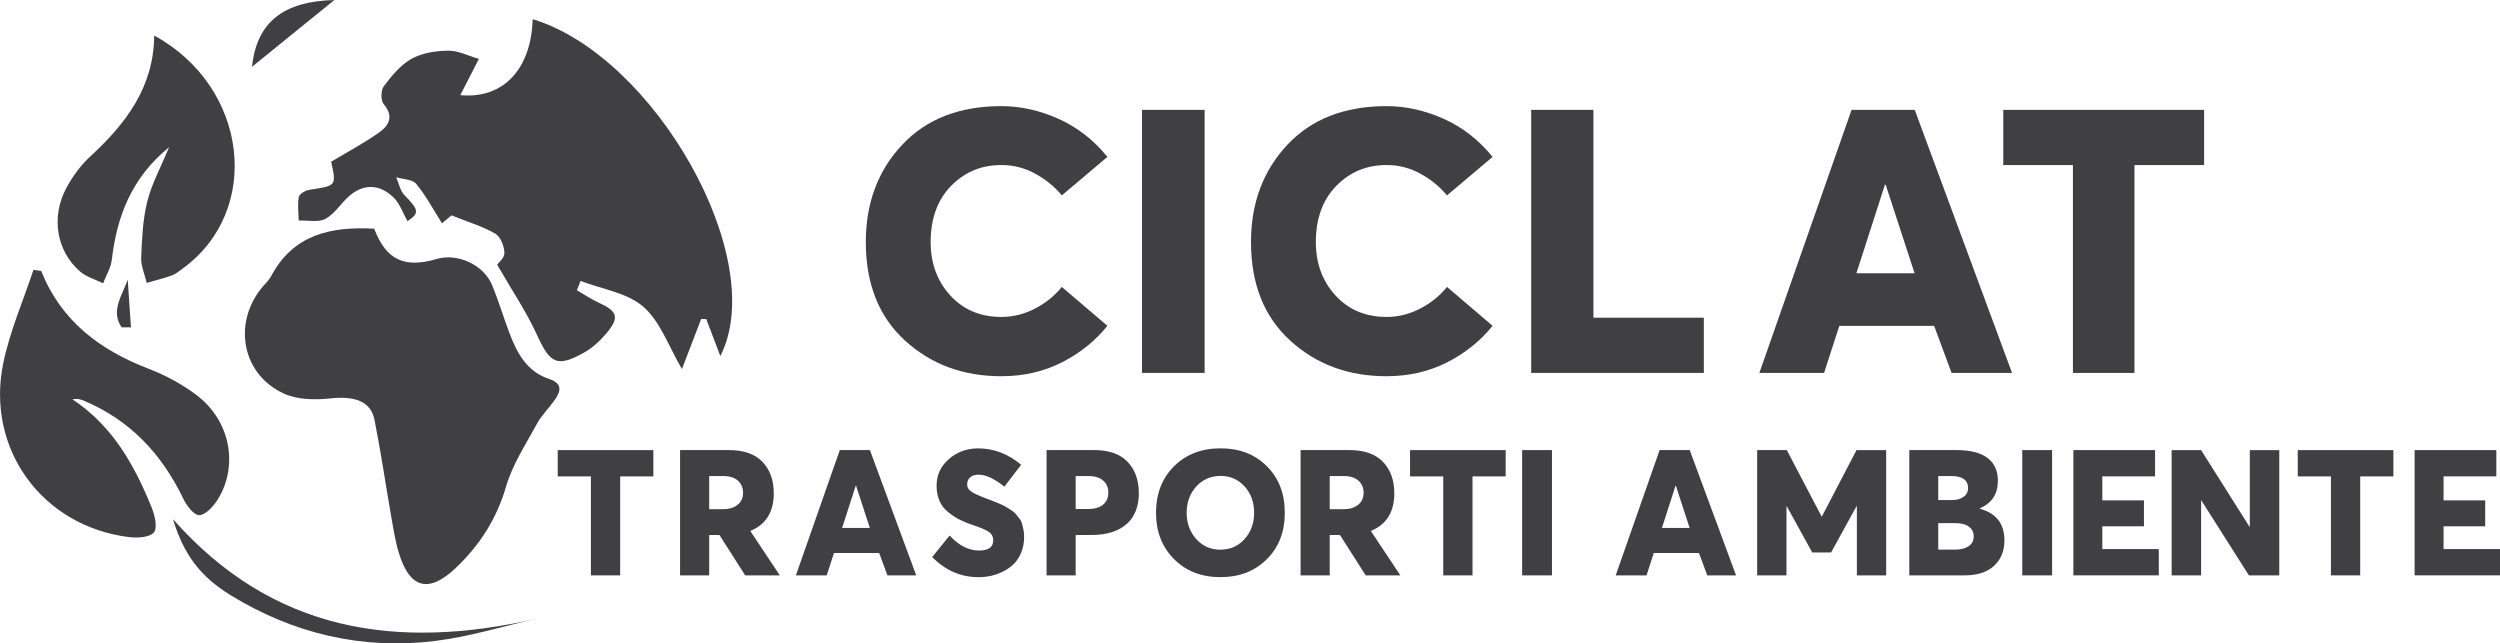 <?xml version="1.0" encoding="UTF-8"?><svg id="Livello_2" xmlns="http://www.w3.org/2000/svg" viewBox="0 0 910.27 234.25"><defs><style>.cls-1{fill:#403f42;stroke-width:0px;}</style></defs><g id="Livello_1-2"><g id="GMCfeS"><path class="cls-1" d="m164.37,78.42c-.13.11-1.81,1.52-3.44,2.89-3.24-5.11-5.86-10.11-9.39-14.37-1.38-1.66-4.79-1.65-7.28-2.4.98,2.22,1.45,4.94,3.04,6.55,5.33,5.39,5.41,6.56,1.07,9.43-1.66-2.92-2.78-6.4-5.1-8.65-4.83-4.67-10.56-5.2-15.93-.66-3.11,2.63-5.35,6.57-8.79,8.45-2.6,1.42-6.48.51-9.79.64-.05-2.87-.49-5.81.03-8.58.21-1.11,2.44-2.4,3.89-2.62,9.82-1.48,9.83-1.39,7.9-10.21,5.92-3.56,11.9-6.74,17.4-10.61,3.56-2.51,5.58-5.85,1.73-10.36-1.12-1.31-1.06-5.08.04-6.53,2.86-3.77,6.1-7.77,10.12-10,3.85-2.14,8.88-2.89,13.4-2.93,3.66-.03,7.34,1.9,11.1,2.99-2.42,4.72-4.61,8.97-6.77,13.19,15.49,1.47,25.78-9.25,26.36-27.65,44.44,13.4,86.41,87.35,68.32,122.65-1.9-5-3.5-9.22-5.11-13.44-.62-.03-1.23-.06-1.85-.09-2.28,5.94-4.56,11.87-7.02,18.26-4.83-8.2-7.83-17.25-14.02-22.65-5.88-5.13-15.12-6.44-22.88-9.43-.45,1.13-.91,2.26-1.36,3.38,2.63,1.52,5.16,3.25,7.91,4.51,6.99,3.2,7.73,5.4,2.76,11.29-2.27,2.68-5.03,5.23-8.08,6.93-9.8,5.48-12.36,3.92-16.99-6.22-3.96-8.67-9.37-16.68-14.63-25.83.37-.54,2.72-2.44,2.66-4.26-.08-2.43-1.39-5.85-3.29-6.98-4.34-2.58-9.36-4.03-15.99-6.7Z"/><path class="cls-1" d="m136.26,83.29c4.34,11.36,10.97,14.47,22.74,11.01,7.62-2.24,17.11,2.08,20.21,9.59,2.34,5.66,4.08,11.56,6.25,17.29,2.77,7.34,6.35,14.13,14.51,16.81,4.82,1.59,4.32,4.38,2.05,7.6-2.06,2.93-4.75,5.49-6.44,8.59-4.1,7.53-8.98,14.94-11.34,23.04-3.43,11.8-9.69,21.43-18.33,29.61-9.84,9.32-16.69,7.43-20.63-5.32-1.42-4.6-2.12-9.44-2.96-14.21-2.02-11.48-3.67-23.03-5.97-34.46-1.36-6.8-7.29-8.72-16.07-7.78-5.55.6-11.98.5-16.89-1.74-15.02-6.83-18.66-24.99-8.44-38.08,1.26-1.62,2.89-3.02,3.83-4.79,8.01-15.01,21.56-18.06,37.47-17.18Z"/><path class="cls-1" d="m14.99,98.64c7.29,18.29,21.41,28.82,39.17,35.65,6.15,2.36,12.18,5.62,17.42,9.58,12.36,9.33,15.43,25.9,7.5,38.31-1.52,2.38-4.38,5.42-6.59,5.39-1.98-.02-4.57-3.53-5.78-6.04-7.85-16.31-19.45-28.68-36.41-35.72-1.06-.44-2.18-.76-3.94-.42,14.7,9.7,22.63,24.06,28.9,39.49,1.13,2.8,2.16,7.35.76,8.99-1.57,1.84-6.06,2.06-9.11,1.68-31.55-3.92-52.22-32.19-45.7-63.46,2.41-11.54,7.24-22.57,10.97-33.83.94.12,1.87.25,2.81.37Z"/><path class="cls-1" d="m56.15,12.94c34.32,18.74,39.44,63.77,10.35,84.85-1.24.9-2.46,1.98-3.87,2.48-3.01,1.08-6.13,1.84-9.21,2.73-.72-3.06-2.13-6.14-2.01-9.17.27-6.86.56-13.87,2.22-20.48,1.62-6.47,4.95-12.51,7.96-19.78-13.62,11.11-19.02,25.08-20.87,40.97-.34,2.95-2.08,5.75-3.18,8.62-2.88-1.45-6.21-2.37-8.54-4.43-8.43-7.43-10.48-19.67-4.9-30.16,2.24-4.22,5.21-8.34,8.72-11.56,12.97-11.94,23.16-25.22,23.33-44.08Z"/><path class="cls-1" d="m62.99,189.04c36.35,41.12,81.49,47.86,132.58,36.19-12.38,2.79-24.64,6.61-37.18,8.15-26.59,3.26-51.56-2.65-74.4-16.65-11.34-6.95-17.21-15.19-21.01-27.69Z"/><path class="cls-1" d="m121.75,0c-9.89,8.02-19.17,15.55-29.99,24.32C93.48,7.88,103.37.48,121.75,0Z"/><path class="cls-1" d="m44.29,119.18c-4.12-5.91.2-11.58,2.21-17.37.39,5.8.79,11.59,1.18,17.39-1.13,0-2.26-.02-3.39-.02Z"/></g><path class="cls-1" d="m364.62,136.99c-13.94,0-25.65-4.34-35.14-13.02-9.49-8.68-14.23-20.62-14.23-35.82,0-14.21,4.41-26.01,13.22-35.41,8.81-9.4,20.86-14.1,36.15-14.1,6.92,0,13.83,1.53,20.71,4.59,6.88,3.06,12.84,7.69,17.88,13.89l-16.59,14.03c-2.61-3.15-5.82-5.78-9.65-7.89-3.82-2.11-7.94-3.17-12.34-3.17-7.29,0-13.4,2.54-18.35,7.62-4.95,5.08-7.42,11.89-7.42,20.44,0,7.74,2.38,14.21,7.15,19.43,4.77,5.22,10.97,7.82,18.62,7.82,4.23,0,8.3-1.01,12.21-3.04,3.91-2.02,7.17-4.65,9.78-7.89l16.59,14.16c-4.41,5.49-9.92,9.91-16.53,13.29-6.61,3.37-13.96,5.06-22.06,5.06Z"/><path class="cls-1" d="m415.81,135.78V40h22.8v95.78h-22.8Z"/><path class="cls-1" d="m504.87,136.99c-13.94,0-25.65-4.34-35.14-13.02-9.49-8.68-14.23-20.62-14.23-35.82,0-14.21,4.41-26.01,13.22-35.41,8.81-9.4,20.86-14.1,36.15-14.1,6.92,0,13.83,1.53,20.71,4.59,6.88,3.06,12.84,7.69,17.88,13.89l-16.59,14.03c-2.61-3.15-5.82-5.78-9.65-7.89-3.82-2.11-7.94-3.17-12.34-3.17-7.29,0-13.4,2.54-18.35,7.62-4.95,5.08-7.42,11.89-7.42,20.44,0,7.74,2.38,14.21,7.15,19.43,4.77,5.22,10.97,7.82,18.62,7.82,4.23,0,8.3-1.01,12.21-3.04,3.91-2.02,7.17-4.65,9.78-7.89l16.59,14.16c-4.41,5.49-9.92,9.91-16.53,13.29-6.61,3.37-13.96,5.06-22.06,5.06Z"/><path class="cls-1" d="m557.52,135.78V40h22.66v75.68h40.2v20.1h-62.86Z"/><path class="cls-1" d="m710.59,135.78l-6.36-17.13h-34.51l-5.56,17.13h-23.56l33.57-95.78h23l35.43,95.78h-22Zm-34.66-36.29h21.18l-10.52-32.24h-.27l-10.39,32.24Z"/><path class="cls-1" d="m754.77,135.78V60.1h-25.36v-20.1h73.12v20.1h-25.36v75.68h-22.39Z"/><path class="cls-1" d="m215.15,209.5v-36.04h-12.08v-9.57h34.82v9.57h-12.08v36.04h-10.67Z"/><path class="cls-1" d="m283.92,209.5h-12.59l-9.38-14.71h-3.73v14.71h-10.6v-45.62h17.8c5.4,0,9.47,1.44,12.21,4.3,2.74,2.87,4.11,6.68,4.11,11.44,0,6.77-2.83,11.33-8.48,13.68v.13l10.67,16.06Zm-25.7-36.17v12.08h4.95c2.27,0,4.07-.54,5.4-1.61,1.33-1.07,1.99-2.55,1.99-4.43,0-1.76-.62-3.2-1.86-4.34-1.24-1.13-3.02-1.7-5.33-1.7h-5.14Z"/><path class="cls-1" d="m323.13,209.5l-3.03-8.16h-16.44l-2.65,8.16h-11.22l15.99-45.62h10.96l16.87,45.62h-10.48Zm-16.51-17.28h10.09l-5.01-15.36h-.13l-4.95,15.36Z"/><path class="cls-1" d="m356.24,210.15c-6.38,0-11.99-2.44-16.83-7.32l6.36-7.84c3.34,3.64,6.92,5.46,10.73,5.46,3.43,0,5.14-1.24,5.14-3.73,0-1.24-.47-2.22-1.41-2.92-.94-.71-2.74-1.51-5.4-2.41-2.06-.68-3.78-1.37-5.17-2.06-1.39-.68-2.82-1.59-4.27-2.73-1.46-1.13-2.55-2.52-3.28-4.14-.73-1.63-1.09-3.51-1.09-5.65,0-3.77,1.44-6.95,4.34-9.54,2.89-2.59,6.41-3.93,10.57-4.02,5.78-.04,11.07,1.95,15.87,5.97l-6.1,7.97c-3.64-2.91-6.77-4.37-9.38-4.37-1.28,0-2.3.32-3.05.96-.75.64-1.12,1.5-1.12,2.57-.04.99.4,1.82,1.32,2.51.92.69,2.69,1.52,5.3,2.51,1.37.51,2.25.85,2.63,1,.39.15,1.17.47,2.34.96,1.18.49,1.95.86,2.31,1.09.36.24.99.62,1.86,1.16.88.54,1.47,1,1.77,1.38.3.39.73.91,1.28,1.57.56.66.93,1.32,1.12,1.96.19.64.37,1.39.55,2.25.17.86.26,1.78.26,2.76,0,2.06-.34,3.93-1.03,5.62-.69,1.69-1.59,3.08-2.7,4.18-1.11,1.09-2.41,2.01-3.89,2.76-1.48.75-2.97,1.29-4.47,1.61-1.5.32-3.02.48-4.56.48Z"/><path class="cls-1" d="m381.06,209.5v-45.62h17.35c5.4,0,9.45,1.44,12.17,4.3,2.72,2.87,4.08,6.68,4.08,11.44s-1.53,8.74-4.59,11.31c-3.06,2.57-7.23,3.86-12.5,3.86h-5.91v14.71h-10.6Zm10.6-24.16h4.5c2.35,0,4.18-.52,5.46-1.57,1.28-1.05,1.93-2.52,1.93-4.4s-.62-3.25-1.86-4.37c-1.24-1.11-3.04-1.67-5.4-1.67h-4.63v12.01Z"/><path class="cls-1" d="m444.42,210.15c-6.94,0-12.59-2.19-16.96-6.59-4.37-4.39-6.55-10.01-6.55-16.87s2.19-12.53,6.55-16.9c4.37-4.37,10.02-6.55,16.96-6.55s12.46,2.16,16.83,6.49c4.37,4.33,6.55,9.98,6.55,16.96s-2.18,12.58-6.55,16.93c-4.37,4.35-9.98,6.52-16.83,6.52Zm0-10.02c3.51,0,6.42-1.28,8.74-3.85,2.31-2.57,3.47-5.76,3.47-9.57s-1.16-7.06-3.47-9.6c-2.31-2.55-5.23-3.82-8.74-3.82s-6.55,1.28-8.87,3.86c-2.31,2.57-3.47,5.76-3.47,9.57s1.16,6.95,3.47,9.54c2.31,2.59,5.27,3.89,8.87,3.89Z"/><path class="cls-1" d="m509.86,209.5h-12.59l-9.38-14.71h-3.73v14.71h-10.6v-45.62h17.8c5.4,0,9.47,1.44,12.21,4.3,2.74,2.87,4.11,6.68,4.11,11.44,0,6.77-2.83,11.33-8.48,13.68v.13l10.67,16.06Zm-25.7-36.17v12.08h4.95c2.27,0,4.07-.54,5.4-1.61,1.33-1.07,1.99-2.55,1.99-4.43,0-1.76-.62-3.2-1.86-4.34-1.24-1.13-3.02-1.7-5.33-1.7h-5.14Z"/><path class="cls-1" d="m525.49,209.5v-36.04h-12.08v-9.57h34.82v9.57h-12.08v36.04h-10.67Z"/><path class="cls-1" d="m554.22,209.5v-45.62h10.86v45.62h-10.86Z"/><path class="cls-1" d="m621.63,209.5l-3.03-8.16h-16.44l-2.65,8.16h-11.22l15.99-45.62h10.96l16.87,45.62h-10.48Zm-16.51-17.28h10.09l-5.01-15.36h-.13l-4.95,15.36Z"/><path class="cls-1" d="m675.98,163.89h10.79v45.62h-10.67v-25.19h-.13l-9.25,16.83h-6.87l-9.25-16.77h-.13v25.12h-10.67v-45.62h10.79l12.66,24.16h.13l12.59-24.16Z"/><path class="cls-1" d="m720.83,185.22c6,1.63,9,5.48,9,11.56,0,3.81-1.25,6.89-3.76,9.22-2.51,2.33-6.11,3.5-10.83,3.5h-20.05v-45.62h17.22c5.01,0,8.77.96,11.28,2.89,2.51,1.93,3.76,4.67,3.76,8.22,0,4.88-2.21,8.25-6.62,10.09v.13Zm-15.1-11.89v8.74h5.07c1.67,0,3.05-.39,4.14-1.16,1.09-.77,1.64-1.84,1.64-3.21,0-2.91-2.06-4.37-6.17-4.37h-4.69Zm6.17,26.79c2.06,0,3.69-.42,4.91-1.25,1.22-.84,1.83-2.02,1.83-3.57,0-1.46-.57-2.62-1.7-3.5-1.14-.88-2.82-1.32-5.04-1.32h-6.17v9.64h6.17Z"/><path class="cls-1" d="m736.32,209.5v-45.62h10.86v45.62h-10.86Z"/><path class="cls-1" d="m754.93,209.5v-45.62h29.75v9.57h-19.21v8.74h15.16v9.44h-15.16v8.29h20.56v9.57h-31.1Z"/><path class="cls-1" d="m819.17,163.89h10.73v45.62h-11.05l-17.36-27.36h-.05v27.36h-10.73v-45.62h10.73l17.73,28.08v-28.08Z"/><path class="cls-1" d="m848.71,209.5v-36.04h-12.08v-9.57h34.82v9.57h-12.08v36.04h-10.67Z"/><path class="cls-1" d="m879.18,209.5v-45.62h29.75v9.57h-19.21v8.74h15.16v9.44h-15.16v8.29h20.56v9.57h-31.1Z"/></g></svg>